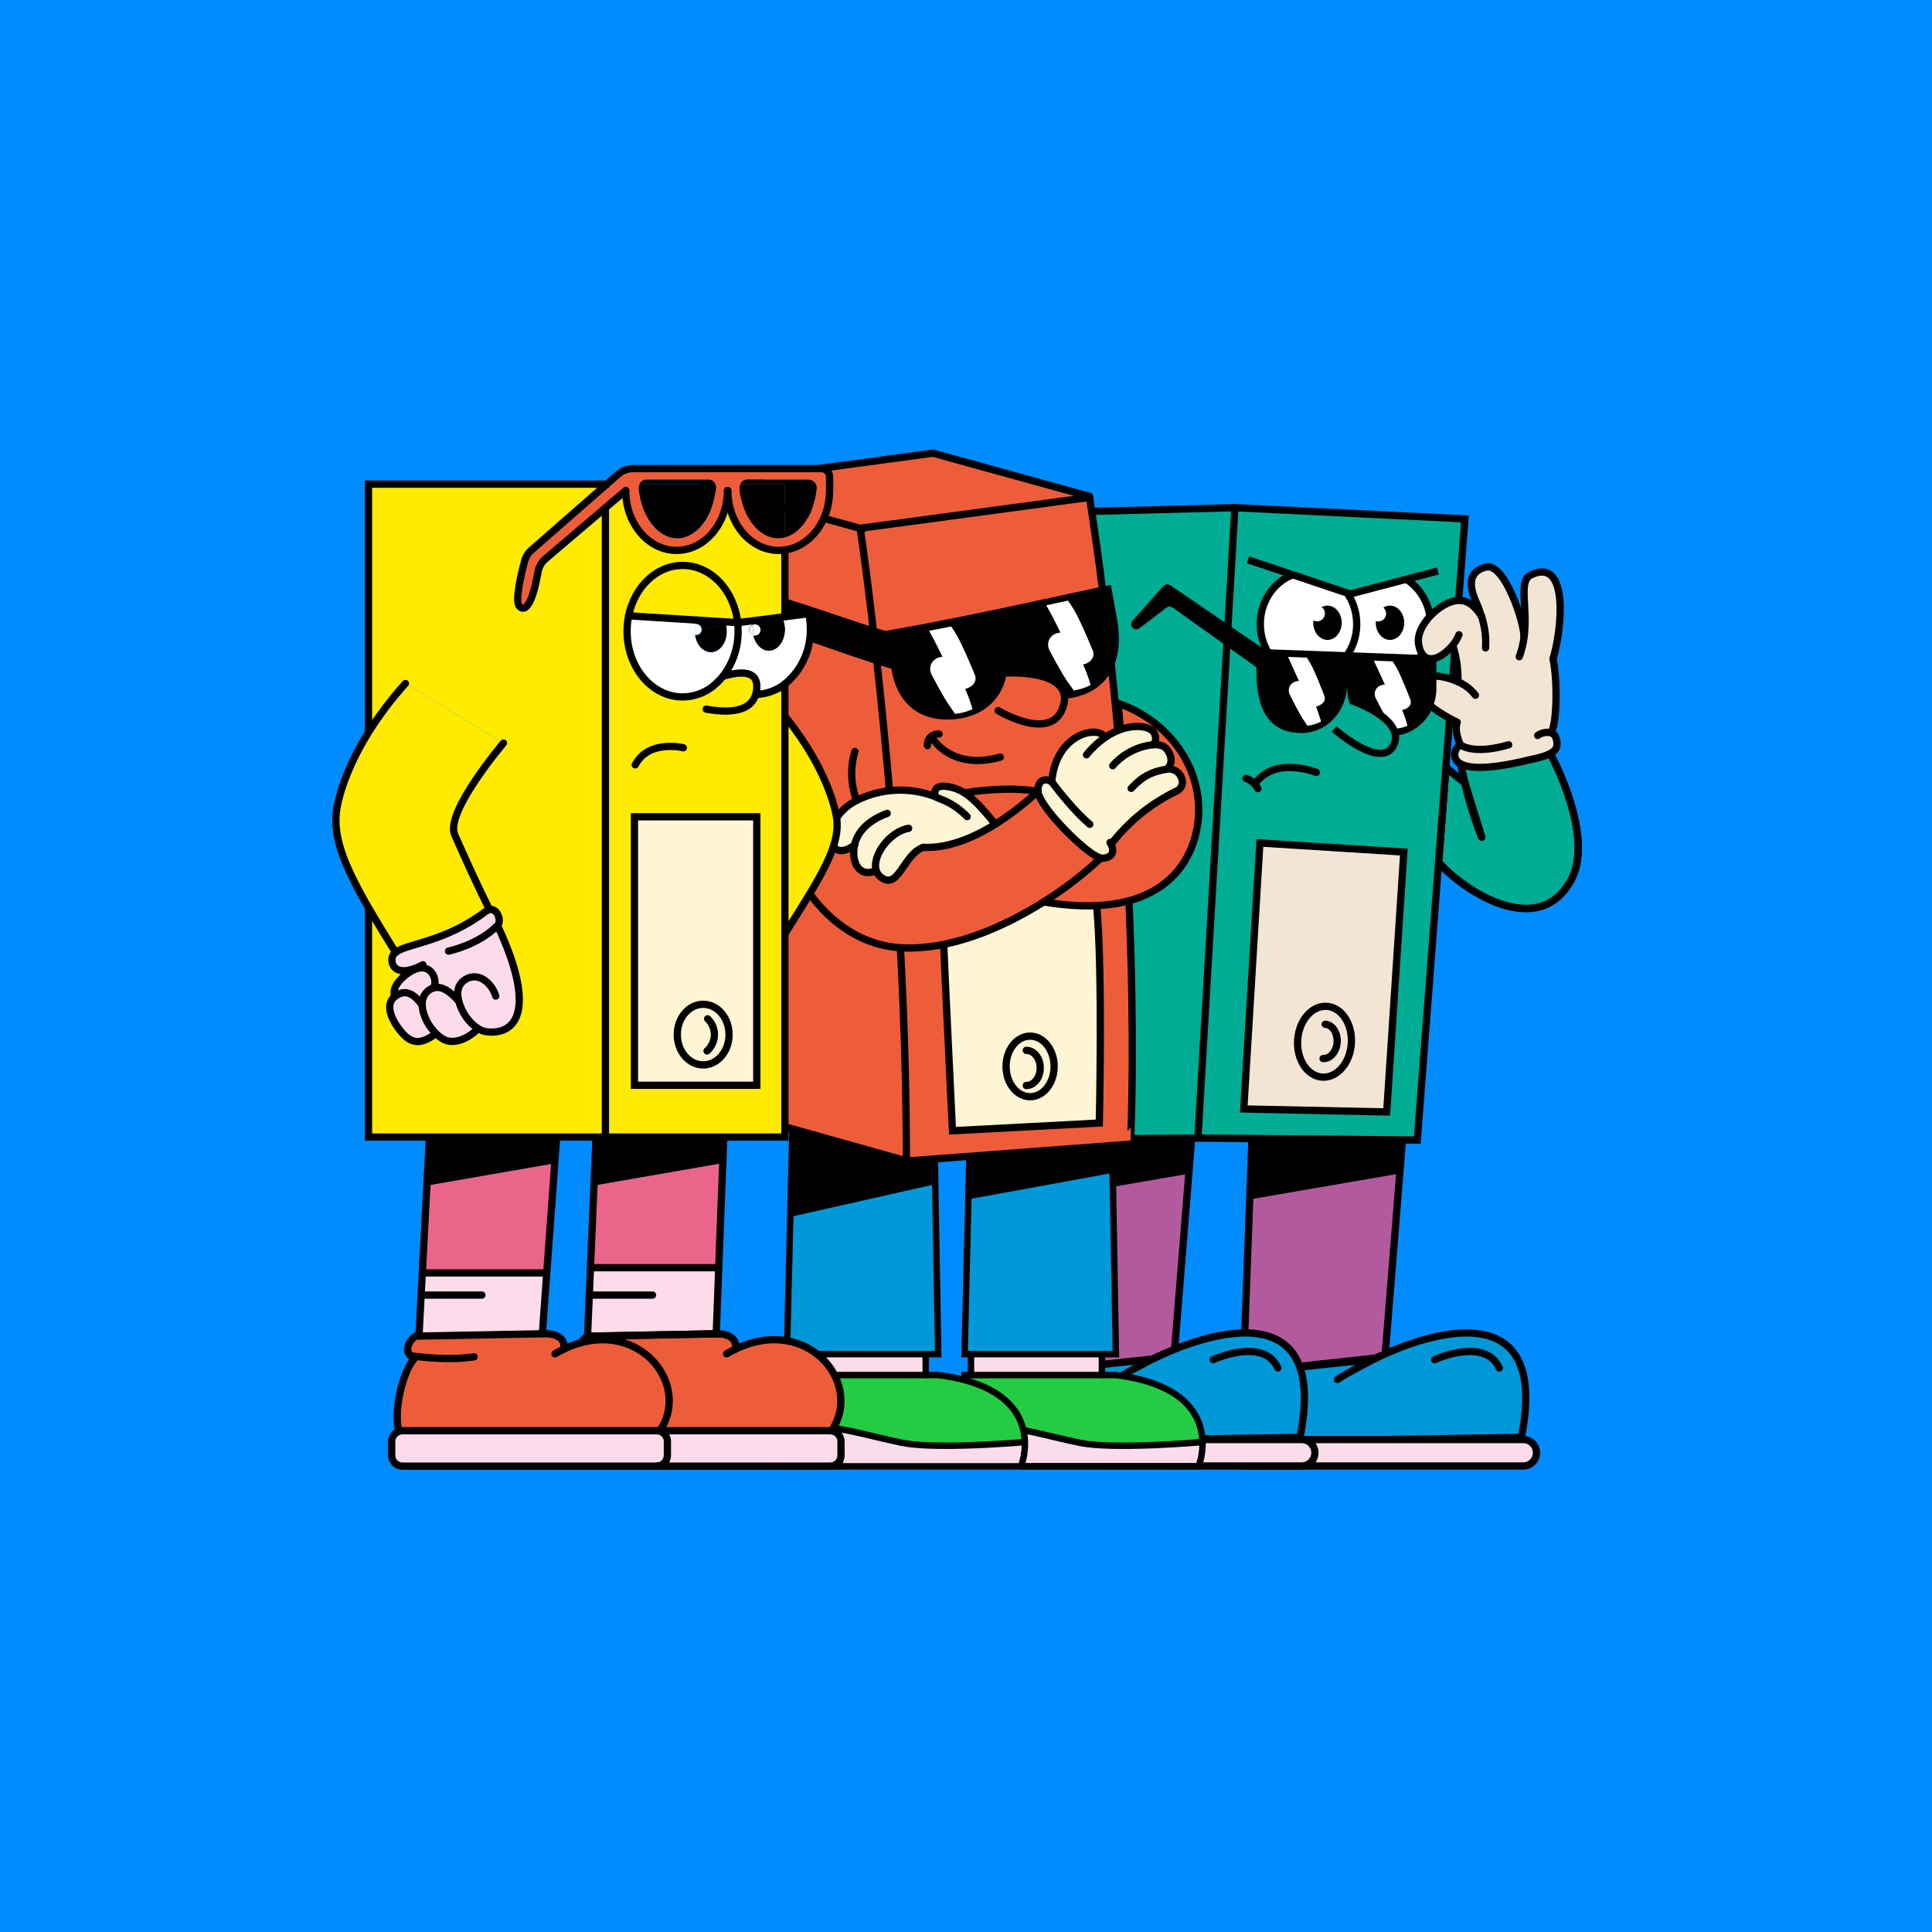 <?xml version="1.0" encoding="utf-8"?>
<!-- Generator: Adobe Illustrator 27.5.0, SVG Export Plug-In . SVG Version: 6.00 Build 0)  -->
<svg version="1.1" id="Calque_1" xmlns="http://www.w3.org/2000/svg" xmlns:xlink="http://www.w3.org/1999/xlink" x="0px" y="0px"
	 viewBox="0 0 500 500" style="enable-background:new 0 0 500 500;" xml:space="preserve">
<style type="text/css">
	.st0{fill:#008CFF;}
	.st1{fill:#B35A9E;stroke:#000000;stroke-width:1.88;stroke-miterlimit:10;}
	.st2{fill:#0098D9;stroke:#000000;stroke-width:1.88;stroke-miterlimit:10;}
	.st3{fill:#FCDCEB;stroke:#000000;stroke-width:1.88;stroke-miterlimit:10;}
	.st4{fill:#FFFFFF;stroke:#000000;stroke-width:1.88;stroke-linecap:round;stroke-miterlimit:10;}
	.st5{fill:#00AC94;stroke:#000000;stroke-width:1.88;stroke-miterlimit:10;}
	.st6{fill:none;stroke:#000000;stroke-width:1.88;stroke-linecap:round;stroke-miterlimit:10;}
	.st7{fill:#00AC94;}
	.st8{fill:#F3E5D4;stroke:#000000;stroke-width:1.88;stroke-miterlimit:10;}
	.st9{fill:#FFFFFF;}
	.st10{fill:#F3E5D4;}
	.st11{fill:none;stroke:#000000;stroke-width:1.88;stroke-linecap:round;stroke-linejoin:round;}
	.st12{fill:#24CC44;}
	.st13{fill:#FBDCEB;}
	.st14{fill:#0098D9;}
	.st15{fill:none;stroke:#000000;stroke-width:1.67;stroke-miterlimit:10;}
	.st16{fill:#ED5D3A;}
	.st17{fill:#FEF5D4;}
	.st18{fill:#FEF5D4;stroke:#000000;stroke-width:1.88;stroke-miterlimit:10;}
	.st19{fill:#FFEB00;}
	.st20{fill:#FCDCEB;}
	.st21{fill:#EB658A;}
	.st22{fill:none;stroke:#000000;stroke-width:1.88;stroke-miterlimit:10;}
</style>
<g id="Fond">
	<rect class="st0" width="500" height="500"/>
</g>
<polyline class="st1" points="363.04,293.93 358.44,351.21 321.76,355.16 324.08,292.55 "/>
<path class="st2" d="M355.65,351.71l0.89-0.44c6.44-3.13,45.43-20.52,37.19,20.71l-72.52,1.16c-4.91-8.11,3.67-18.11,3.67-18.11
	l30.77-3.29"/>
<path class="st3" d="M322.16,372.55h72.06c1.89,0,3.42,1.53,3.42,3.42v0c0,1.89-1.53,3.42-3.42,3.42h-72.06
	c-1.89,0-3.42-1.53-3.42-3.42v0C318.74,374.08,320.27,372.55,322.16,372.55z"/>
<path class="st4" d="M346.12,357.03c2.64-1.86,10.87-6,10.87-6"/>
<polyline class="st1" points="308.45,293.93 303.84,351.21 267.17,355.16 269.49,292.55 "/>
<path class="st2" d="M298.37,351.71l0.89-0.44c6.44-3.13,45.43-20.52,37.18,20.71l-72.51,1.16c-4.96-8.11,3.61-18.11,3.61-18.11
	L298.37,351.71"/>
<path class="st3" d="M264.82,372.55h72.06c1.89,0,3.42,1.53,3.42,3.42v0c0,1.89-1.53,3.42-3.42,3.42h-72.06
	c-1.89,0-3.42-1.53-3.42-3.42v0C261.4,374.08,262.93,372.55,264.82,372.55z"/>
<path class="st5" d="M401.42,195.3c2.77,5.47,10.67,22.64,5.06,32.63c-8.73,15.57-28.38,1.95-34.17-4.81l1.88-24.51l4.93,4v0.06
	c1.14,4.76,2.59,9.43,4.35,14l-4.35-14c-0.68-2.76-1-4.59-1-4.59l1-2.16l18.37-2.62L401.42,195.3z"/>
<path class="st5" d="M379.14,202.72l4.35,14C381.73,212.15,380.28,207.48,379.14,202.72z"/>
<path class="st6" d="M379.12,202.66l-4.93-4l-1.88,24.51c5.79,6.76,25.44,20.38,34.17,4.81c5.61-10-2.29-27.16-5.06-32.63l-3.93-2
	l-18.37,2.62l-1,2.16c0,0,0.37,1.83,1,4.59c1.14,4.76,2.59,9.43,4.35,14"/>
<polyline class="st5" points="319.59,131.39 258.37,132.96 248.99,295.04 310.02,294.53 "/>
<polygon class="st5" points="366.8,295.04 379.12,134.28 319.59,131.39 310.02,294.53 "/>
<path class="st7" d="M266.74,183.6l12.2,7.33c-4.84,4.73-16.84,12.11-16.61,20.43c0.09,3,5.45,11.78,7,14.3
	c-6.3,5.23-17.82,9.59-22.16,10.41c-0.36,0.07-0.7,0.21-1,0.42c-5-5-6.69-6.71-10.66-12.62c-2.51-3.79-3.94-8.19-4.14-12.73
	c-0.31-15.56,13.91-25.13,24.33-34.16L266.74,183.6z"/>
<path class="st6" d="M340.66,199.9c0,0-10.63-4.32-15.82,2.88"/>
<path class="st6" d="M322.46,201.45c1.32,0.47,2.42,1.42,3.09,2.65"/>
<polygon class="st8" points="326.06,218.16 321.89,287 358.88,287.77 363.31,220.51 "/>
<ellipse transform="matrix(0.063 -0.998 0.998 0.063 52.253 594.597)" class="st8" cx="342.66" cy="269.48" rx="9.18" ry="6.96"/>
<path class="st6" d="M342.96,265.08c1.86,0.11,3.24,2.19,3.09,4.64c-0.15,2.45-1.79,4.34-3.64,4.23"/>
<ellipse class="st4" cx="357.74" cy="161.64" rx="12.47" ry="13.5"/>
<ellipse class="st4" cx="338.64" cy="161.52" rx="12.47" ry="13.5"/>
<polyline class="st5" points="323,144.88 349.4,153.73 372.13,147.76 "/>
<ellipse cx="343.55" cy="161.17" rx="3.68" ry="4.44"/>
<ellipse cx="359.73" cy="161.17" rx="3.68" ry="4.44"/>
<circle class="st9" cx="340.85" cy="158.77" r="2.04"/>
<circle class="st9" cx="356.69" cy="158.8" r="2.04"/>
<path class="st4" d="M288.78,357.03c2.64-1.86,10.88-6,10.88-6"/>
<polygon points="307.66,303.76 269.49,310.34 270.03,295.04 308.4,294.54 "/>
<polygon points="361.97,303.76 323.8,310.34 324.35,295.04 362.71,294.54 "/>
<path class="st10" d="M274.12,230.89h-0.36c0.61-0.56,0.97-1.35,1-2.18c-0.24-3.64-4.47-3.81-5.33-3
	c-6.3,5.23-17.82,9.59-22.16,10.41c-0.36,0.07-0.7,0.21-1,0.42c-1.17,0.76-1.51,2.32-0.76,3.5c0.4,0.61,1.04,1.03,1.76,1.13
	c0.82,0.08,1.65,0.03,2.46-0.15l0,0c0,0-3,6.85,0.3,10l-0.3,0.22c-1.79,5.33-5.94,12.47-3.09,16.29c2.33,3.13,6,0.19,7-3.21
	c-0.53,2.25-0.68,4.31,0,5.86c0.67,1.91,2.7,2.98,4.66,2.46c5-1,5.06-7.5,6.65-12.27c-1.6,5.66-3.66,13.43,1.73,13.84
	c7.67,0.59,9.45-18.26,9.31-26.52c3.06,2.84,5.68,5.28,9.17,4.42c2.77-0.69,3.57-2.8,3.07-5.31
	C287.37,243.1,278.26,234.58,274.12,230.89z"/>
<path class="st10" d="M401.37,189.63l0.08-0.22c1.39-1.21,1.79-12.86,0.5-18.9c2.22-7.22,4.34-26.49-5.72-21.73
	c-3.32,1.57-0.76,8.29-1.75,16h-0.11c0.25-3.1-4.89-19.2-9.78-18c-6.89,1.63-2.42,9.1-1.94,10.53c0.26,0.78,0.55,1.56,0.81,2.39
	c-2.08-3.33-4.64-5.45-8.89-3.49c-4,1.82-8.17,6.73-7.47,10.57c1.11,6.09,5.8,3.77,8.58,0.57l0.35,0.05
	c0.91,2.88,1.33,5.88,1.25,8.9l-0.09,0.2c-3.68-1.66-8-2-8.93-0.4c-1.38,2.45-1.23,4.89,4.45,8.45c1.4,0.92,2.87,1.74,4.39,2.46
	c-0.68,1.67,0.09,4.25,0.8,5.81c-1.81,0.76-5.8,9.64,17.51,4c1.92-0.47,7.24-1.27,7.48-3.71
	C403.09,191.25,402.49,190.03,401.37,189.63z"/>
<path class="st6" d="M383.49,159.63c-2.08-3.33-4.64-5.45-8.89-3.49c-4,1.82-8.17,6.73-7.47,10.57c1.11,6.09,5.8,3.77,8.58,0.57
	c0.8-0.88,1.43-1.9,1.87-3"/>
<path class="st6" d="M394.37,164.76c0.25-3.1-4.89-19.2-9.78-18c-6.89,1.63-2.42,9.1-1.94,10.53c0.26,0.78,0.55,1.56,0.81,2.39l0,0
	c0.84,2.58,1.18,5.29,1,8"/>
<path class="st6" d="M401.92,170.51c2.22-7.22,4.34-26.49-5.72-21.73c-3.32,1.57-0.76,8.29-1.75,16c-0.22,1.77-0.65,3.51-1.27,5.18"
	/>
<path class="st6" d="M401.92,170.51c1.29,6,0.89,17.69-0.5,18.9"/>
<path class="st11" d="M397.95,190.34c0.98-0.7,2.21-0.96,3.39-0.71c1.15,0.38,1.75,1.62,1.58,3.39c-0.24,2.44-5.56,3.24-7.48,3.71
	c-23.31,5.66-19.32-3.22-17.51-4c-0.71-1.56-1.48-4.14-0.8-5.81c-1.52-0.72-2.99-1.54-4.39-2.46c-5.68-3.56-5.83-6-4.45-8.45
	c0.91-1.63,5.25-1.26,8.93,0.4c1.83,0.74,3.43,1.96,4.63,3.53"/>
<path class="st6" d="M376.06,167.33c0.91,2.88,1.33,5.88,1.25,8.9"/>
<path class="st11" d="M377.93,192.75c0,0,3.15,2.72,12.52,0"/>
<path d="M348.62,178.17c-0.61,6.48-5.61,11.54-11.7,11.54c-6.49,0-12.05-3.41-11.75-17l-0.21-0.16l-21.49-15.33
	c-0.6-0.35-1.35-0.26-1.85,0.22c-1.94,1.46-6.66,5.2-7.05,5.34c-0.68,0.27-1.46-0.06-1.73-0.75c-0.18-0.45-0.1-0.97,0.22-1.34l8-9
	c0.47-0.52,1.24-0.61,1.82-0.22l23.89,16.3c0.21,0.15,0.47,0.24,0.73,0.24l42.91,1.58c0.72,0.01,1.31,0.59,1.32,1.31v7.26
	c0,6.77-5.16,12.25-11.53,12.25s-11.53-5.48-11.53-12.25L348.62,178.17z"/>
<path class="st9" d="M342.72,180.03c-0.78-2-1.57-4.05-2.45-6c-0.57-1.34-1.26-2.63-2.07-3.84l-4.86-0.19c0,0,2,4.44,2.83,6.25
	c-0.79-0.03-1.55,0.3-2.08,0.89c-0.63,0.73-0.74,1.77-0.3,2.63c0.8,1.65,1.65,3.27,2.54,4.87c0.61,1.1,1.33,2.12,2,3.16
	c1.26-0.1,2.48-0.48,3.58-1.09c-0.51-1.42-0.78-2.46-1.3-3.86C341.97,182.56,343.3,181.49,342.72,180.03z"/>
<path class="st9" d="M364.98,180.97c-0.79-2-1.59-4-2.48-6c-0.57-1.33-1.27-2.61-2.08-3.81l-4.87-0.18c0,0,2.08,4.41,2.86,6.21
	c-0.79-0.03-1.55,0.3-2.08,0.89c-0.63,0.73-0.74,1.77-0.28,2.62c0.8,1.63,1.65,3.23,2.55,4.82c0.62,1.09,1.34,2.11,2,3.14
	c1.25-0.08,2.48-0.36,3.65-0.81c-0.35-1.41-0.82-2.78-1.39-4.11C364.24,183.53,365.56,182.46,364.98,180.97z"/>
<path class="st5" d="M349.52,181.21c0,0,14.32,4.78,11.2,11.54s-15.45-4.08-15.45-4.08"/>
<path class="st6" d="M255.7,177.03c-10.42,9-24.64,18.6-24.33,34.16c0.21,4.54,1.65,8.94,4.17,12.73c4,5.91,5.66,7.6,10.66,12.62"/>
<path class="st6" d="M269.37,225.66c-1.6-2.52-7-11.28-7-14.3c-0.23-8.32,11.77-15.7,16.61-20.43"/>
<path class="st6" d="M274.12,230.89c4.14,3.69,13.26,12.21,14,15.87c0.5,2.51-0.3,4.62-3.07,5.31c-3.49,0.86-6.11-1.58-9.17-4.42"/>
<path class="st6" d="M249.63,251.2c-1.79,5.33-5.94,12.47-3.09,16.29c2.33,3.13,6,0.19,7-3.21"/>
<path class="st6" d="M256.59,255.11c-1,2.88-2.36,6.19-3.06,9.17l0,0c-0.53,2.25-0.68,4.31,0,5.86c0.67,1.91,2.7,2.98,4.66,2.46
	c5-1,5.06-7.5,6.65-12.27"/>
<path class="st6" d="M265.84,256.61c-0.22,1-0.6,2.3-1,3.72l0,0c-1.6,5.66-3.66,13.43,1.73,13.84c7.67,0.59,9.45-18.26,9.31-26.52
	c0-0.42,0-0.81,0-1.18"/>
<path class="st6" d="M264.56,236.49c-4.71,2.26-9.75,3.77-14.93,4.48c-0.81,0.18-1.64,0.23-2.46,0.15c-1.38-0.2-2.34-1.49-2.13-2.87
	c0.11-0.72,0.52-1.36,1.13-1.76c0.3-0.21,0.64-0.35,1-0.42c4.34-0.82,15.86-5.18,22.16-10.41"/>
<path class="st6" d="M269.37,225.66c0.86-0.79,5.09-0.62,5.33,3c-0.03,0.83-0.39,1.62-1,2.18c-1.06,1.1-2.29,2.04-3.63,2.77"/>
<path class="st6" d="M249.63,241.03c0,0-3,6.85,0.3,10c0.08,0.08,0.16,0.15,0.24,0.22"/>
<path class="st11" d="M371.28,351.88c0,0,13-6,16.74,2.15"/>
<path class="st11" d="M313.96,351.88c0,0,13-6,16.74,2.15"/>
<path class="st12" d="M288.79,355.86h-39.16v1.3c10.44,2.79,14.17,8.19,15.24,13c2.86,0.55,5.92,1.3,9.21,2.07
	c1.69,0.4,3.44,0.8,5.26,1.18c8.88,1.86,31.51-0.14,31.51-0.14h0.38C311.05,367.03,307.44,358.24,288.79,355.86z"/>
<path class="st13" d="M311.19,373.22h-0.38c0,0-22.63,2-31.51,0.14c-1.82-0.38-3.57-0.78-5.26-1.18c-3.29-0.77-6.35-1.52-9.21-2.07
	c0.14,0.6,0.24,1.21,0.3,1.82c0,0.44,0.07,0.86,0.08,1.28c0.05,2.12-0.29,4.23-1,6.23h46C310.92,377.44,311.25,375.34,311.19,373.22
	z"/>
<path class="st12" d="M265.13,371.94c-0.06-0.61-0.16-1.22-0.3-1.82c-1.07-4.77-4.8-10.17-15.24-13c-2.23-0.58-4.49-1.02-6.78-1.3
	h-39.16l-0.4,15.63h0.06c6.23-4,14.38-1.73,24.76,0.7c1.69,0.4,3.44,0.8,5.25,1.18c3.74,0.78,9.94,0.88,15.85,0.73
	c8.09-0.2,15.66-0.87,15.66-0.87h0.38C265.2,372.8,265.17,372.38,265.13,371.94z"/>
<polygon class="st14" points="287.82,295.53 251.03,293.17 249.63,350.45 251.29,350.45 285.18,350.45 288.79,350.45 "/>
<polygon class="st14" points="205.05,293.17 203.65,350.45 205.68,350.45 239.57,350.45 242.81,350.45 241.84,295.53 "/>
<rect x="251.29" y="350.45" class="st13" width="33.89" height="5.42"/>
<rect x="205.68" y="350.45" class="st13" width="33.9" height="5.42"/>
<path class="st13" d="M265.21,373.22h-0.38c0,0-7.57,0.67-15.66,0.87c-5.91,0.15-12.11,0.05-15.85-0.73
	c-1.81-0.38-3.56-0.78-5.25-1.18c-10.38-2.43-18.53-4.68-24.76-0.7h-0.06l-0.2,8h61.16C264.93,377.47,265.27,375.35,265.21,373.22z"
	/>
<polyline class="st15" points="251.29,350.45 249.63,350.45 251.03,293.17 287.82,295.53 288.79,350.45 285.18,350.45 "/>
<polyline class="st15" points="251.29,355.86 249.63,355.86 249.59,357.16 "/>
<path class="st15" d="M264.21,379.45h46c0.71-2,1.05-4.11,1-6.23c-0.14-6.16-3.75-15-22.4-17.36h-3.61"/>
<path class="st15" d="M264.83,370.12c2.86,0.55,5.92,1.3,9.21,2.07c1.69,0.4,3.44,0.8,5.26,1.18c8.88,1.86,31.51-0.14,31.51-0.14"/>
<rect x="251.29" y="350.45" class="st15" width="33.89" height="5.42"/>
<polyline class="st15" points="205.68,350.45 203.65,350.45 205.05,293.17 241.84,295.53 242.81,350.45 239.57,350.45 "/>
<path class="st15" d="M205.68,355.86h-2l-0.4,15.63l-0.2,8h61.16c0.71-2,1.05-4.11,1-6.23c0-0.42,0-0.84-0.08-1.28
	c-0.06-0.61-0.16-1.22-0.3-1.82c-1.08-4.77-4.8-10.17-15.24-13c-2.23-0.58-4.49-1.02-6.78-1.3h-3.27"/>
<path class="st15" d="M203.31,371.49c6.23-4,14.38-1.73,24.76,0.7c1.69,0.4,3.44,0.8,5.25,1.18c3.74,0.78,9.94,0.88,15.85,0.73
	c8.09-0.2,15.66-0.87,15.66-0.87"/>
<rect x="205.68" y="350.45" class="st15" width="33.9" height="5.42"/>
<path class="st16" d="M281.98,128.72v-0.25l-40.53-11.19l-59.36,8c0,0,11.95,79.75,11.95,163.75l0,0l40.55,11.38l58-4.37
	C292.59,296.04,296.43,222.42,281.98,128.72z"/>
<path class="st6" d="M241.45,117.28l-59.36,8c0,0,11.95,79.75,11.95,163.75"/>
<path class="st11" d="M281.98,128.72l-59.35,8c0,0.02,0,0.05,0,0.07c0.42,2.82,11.94,81.23,11.94,163.69l58-4.37
	C292.57,296.11,296.43,222.42,281.98,128.72z"/>
<line class="st6" x1="241.45" y1="117.28" x2="281.98" y2="128.47"/>
<polyline class="st6" points="182.7,125.73 222.64,136.75 223.23,136.92 "/>
<polyline class="st6" points="193.87,289.01 194.03,289.06 234.58,300.44 "/>
<g id="_Group_">
	<path d="M259.65,167.29c1.74,11.85-5.16,18.12-14.83,18c-11.19-0.21-13-10.26-13.25-12.92l0,0c-4.82-1.23-27.36-9.19-30.76-10.42
		c-2-0.72-2.82,1.77-5,4.49s-4,0.64-2.65-2.9c1.5-4,3.1-8.66,5.7-8.66c3.07,0,23,7.44,30.31,9.39c19.47-3.24,53.3-10.92,57.61-11.76
		l1.4,7.76c2.51,13.4-4.69,19.93-14.89,19.74c-10.69-0.2-13-9.32-13.42-12.7L259.65,167.29z"/>
	<path class="st6" d="M229.12,164.23c19.47-3.24,53.3-10.92,57.61-11.76l1.4,7.76c2.51,13.4-4.69,19.93-14.89,19.74
		c-10.69-0.2-13-9.32-13.42-12.7c-0.06-0.41-0.1-0.82-0.12-1.23"/>
	<path class="st6" d="M229.12,164.23c-7.34-1.95-27.24-9.38-30.31-9.39c-2.6,0-4.2,4.67-5.7,8.66c-1.33,3.54,0.47,5.63,2.65,2.9
		s3-5.21,5-4.49c3.4,1.23,25.94,9.19,30.76,10.42"/>
	<path class="st6" d="M259.44,166.03c0.08,0.42,0.15,0.84,0.21,1.25c1.74,11.85-5.16,18.12-14.83,18
		c-11.19-0.21-13-10.26-13.25-12.92c0-0.37,0-0.59,0-0.63l-0.15-4.92"/>
</g>
<path class="st16" d="M310.14,207.59c-1-12.47-10.12-21.94-20.8-25.57l0.6,6.6l0.05,0.18c4.38-1.55,8-0.59,8.76,0.93
	c0.3,0.61,0.76,2.1-0.33,3l0,0c0.86-0.07,1.72,0.05,2.52,0.35c1.49,0.67,3.15,3.83,1.33,5.67V199h0.1c1.51-0.08,2.9,0.85,3.4,2.28
	c0.6,1.27,0.06,2.78-1.21,3.38c-0.01,0-0.01,0.01-0.02,0.01c-6.67,3.2-12.5,7.93-17,13.8c0.73,1.47,0.74,3.43-2.17,3.61
	c-0.15,0.02-0.31,0.02-0.46,0c-3.65-0.91-15.64-12.91-16.31-17.19l0,0c-7.32-1.36-17.37,0-18.88,0.42l0,0
	c2.84,1.78,6.3,6.1,7.89,8.06c-5.85,3.64-12.35,6.28-18.64,6c-5.21,1.78-6.43,11.39-11.07,7.63c-0.56-0.45-0.96-1.07-1.15-1.77
	c-2,1.42-5.7,0.8-5.78-4.5c0-0.66,0.07-1.31,0.2-1.95c-0.09,0.06-2.89,2.34-4.79,1c-2.2-1.5-1.67-4.7-0.65-6.74
	c1.35-2.52,3.44-4.55,6-5.82l-0.07-0.26c-1.43-4-1.55-8.35-0.34-12.42l-19.71,2.72c-4,21.14,10.16,46.8,31.48,48.1
	c12.85,0.79,26.54-5.21,37.13-11.89C305.22,239.29,311.02,218.15,310.14,207.59z"/>
<path class="st17" d="M249.69,205.25c-1.55-1.01-3.33-1.62-5.17-1.77c-3-0.2-2.62,2-2.5,2.48l-0.09,0.21l-0.25-0.11
	c-6.53-2.41-13.77-2.01-20,1.11c-2.56,1.27-4.65,3.3-6,5.82c-1,2-1.55,5.24,0.65,6.74c1.9,1.32,4.7-1,4.79-1
	c-0.13,0.64-0.2,1.29-0.2,1.95c0.08,5.3,3.77,5.92,5.78,4.5c0.19,0.7,0.59,1.32,1.15,1.77c4.64,3.76,5.86-5.85,11.07-7.63
	c6.29,0.29,12.79-2.35,18.64-6C255.99,211.35,252.53,207.03,249.69,205.25z"/>
<path class="st17" d="M305.78,201.27c-0.52-1.42-1.9-2.33-3.41-2.24h-0.07v-0.25c1.82-1.84,0.16-5-1.33-5.67
	c-0.8-0.3-1.66-0.42-2.52-0.35l0,0c1.09-0.89,0.63-2.38,0.33-3c-0.77-1.52-4.38-2.48-8.76-0.93c-1.42,0.52-2.76,1.22-4,2.08
	l-0.06-0.1c-1.59-3.1-12.56-1.08-13.7,11.41h-0.16c-0.48-0.38-1.09-0.55-1.7-0.47c-0.83,0.12-1.68,0.72-1.76,2.63
	c-0.02,0.15-0.02,0.29,0,0.44c0.67,4.28,12.66,16.28,16.31,17.19c0.15,0.02,0.31,0.02,0.46,0c2.91-0.18,2.9-2.14,2.17-3.61
	c4.5-5.87,10.33-10.6,17-13.8C305.81,204,306.35,202.52,305.78,201.27z"/>
<polygon class="st17" points="245.05,244.28 246.53,292.68 284.5,290.64 283.6,235.39 270.15,233.42 257.22,240.29 "/>
<path class="st16" d="M260.77,174.15c0,0,16.7-0.84,14.55,8.09c-2.52,10.44-17,1.67-17,1.67L260.77,174.15z"/>
<path class="st6" d="M260.77,174.15c0,0,16.7-0.84,14.55,8.09c-2.52,10.44-17,1.67-17,1.67"/>
<path class="st6" d="M241.45,191.24c0,0,4.94,8.22,17.42,4.7"/>
<path class="st6" d="M243.03,189.96c-1.5-0.16-2.84,0.93-3,2.43c-0.02,0.19-0.02,0.38,0,0.57"/>
<polygon points="241.45,306.6 204.54,314.94 205.68,292.33 233.16,300.44 241.45,299.93 "/>
<polygon points="251.29,310.25 287.54,303.63 287.54,296.08 251.29,299.18 "/>
<path class="st6" d="M283.82,234.51c1.6,16.72,0.68,56.13,0.68,56.13l-38,2c0,0-2.19-45.31-2.23-47.3"/>
<ellipse class="st18" cx="266.59" cy="275.99" rx="6.22" ry="7.84"/>
<path class="st6" d="M265.6,271.83c2,0,3.61,2,3.61,4.55c0,2.55-1.61,4.55-3.61,4.55"/>
<path class="st9" d="M252.27,174.59c-1.07-2.57-2.15-5.12-3.35-7.63c-0.77-1.69-1.7-3.31-2.76-4.83c-1.94,0.39-3.86,0.76-5.73,1.12
	l0,0c1.25,2.22,2.42,4.46,3.48,6.75c-0.99,0.01-1.93,0.46-2.55,1.24c-0.75,0.98-0.84,2.32-0.24,3.4c1.07,2.07,2.2,4.11,3.39,6.12
	c0.82,1.38,1.76,2.66,2.67,4c1.56-0.17,3.09-0.58,4.52-1.22c-0.51-1.79-1.15-3.55-1.92-5.25
	C251.46,177.93,253.06,176.49,252.27,174.59z"/>
<path class="st9" d="M282.79,168.3c-1.07-2.57-2.16-5.12-3.36-7.63c-0.83-1.85-1.85-3.6-3.05-5.23l-5.58,1.21
	c0,0.11,0.1,0.22,0.16,0.33c1.25,2.22,2.42,4.46,3.48,6.75c-1,0.01-1.94,0.46-2.56,1.24c-0.74,0.99-0.84,2.32-0.24,3.4
	c1.07,2.07,2.21,4.11,3.4,6.12c0.87,1.47,1.89,2.82,2.85,4.21c1.52-0.23,2.99-0.71,4.36-1.4c-0.51-1.82-1.16-3.6-1.95-5.32
	C281.98,171.64,283.58,170.2,282.79,168.3z"/>
<path class="st6" d="M238.94,219.3c6.29,0.29,12.79-2.35,18.64-6c3.92-2.48,7.6-5.32,11-8.48"/>
<path class="st6" d="M284.91,222.03c-4.54,4.25-9.48,8.06-14.76,11.35c-10.59,6.68-24.28,12.68-37.13,11.89
	c-21.32-1.3-35.46-27-31.48-48.1"/>
<path class="st6" d="M221.59,206.91c-1.43-4-1.55-8.35-0.34-12.42"/>
<path class="st6" d="M270.15,233.42c35.07,5.87,40.87-15.27,40-25.83c-1-12.47-10.12-21.94-20.8-25.57l0.6,6.6"/>
<path class="st6" d="M221.14,218.71c-0.09,0.06-2.89,2.34-4.79,1c-2.2-1.5-1.67-4.7-0.65-6.74c1.35-2.52,3.44-4.55,6-5.82
	c6.23-3.12,13.47-3.52,20-1.11l0.25,0.11c0.39,0.16,0.76,0.34,1.12,0.52c2.74,0.98,5.21,2.57,7.23,4.67"/>
<path class="st6" d="M221.14,218.71L221.14,218.71"/>
<path class="st6" d="M229.61,210.5c-5.45,2-7.81,5.23-8.47,8.21l0,0c-0.13,0.64-0.2,1.29-0.2,1.95c0.08,5.3,3.77,5.92,5.78,4.5l0,0"
	/>
<path class="st6" d="M235.16,214.37c-4.84,0.79-9.47,7-8.44,10.79c0.19,0.7,0.59,1.32,1.15,1.77c4.64,3.76,5.86-5.85,11.07-7.63"/>
<path class="st6" d="M242.02,205.96c-0.12-0.49-0.54-2.68,2.5-2.48c1.84,0.15,3.62,0.76,5.17,1.77c2.84,1.78,6.3,6.1,7.89,8.06"/>
<path class="st6" d="M281.19,195.34c1.36-1.71,2.97-3.21,4.77-4.46c1.24-0.86,2.58-1.56,4-2.08c4.38-1.55,8-0.59,8.76,0.93
	c0.3,0.61,0.76,2.1-0.33,3"/>
<path class="st6" d="M287.97,198.16c2.68-3.06,6.41-5,10.45-5.43c0.86-0.07,1.72,0.05,2.52,0.35c1.49,0.67,3.15,3.83,1.33,5.67"/>
<path class="st6" d="M292.74,204.03c1.72-1.67,3.84-4.24,9.57-5h0.06c1.51-0.08,2.9,0.85,3.4,2.28c0.6,1.27,0.06,2.78-1.21,3.38
	c-0.01,0-0.01,0.01-0.02,0.01c-6.67,3.2-12.5,7.93-17,13.8"/>
<path class="st6" d="M272.2,202.19c1.14-12.49,12.11-14.51,13.7-11.41"/>
<path class="st6" d="M287.28,218.03c0.09,0.15,0.19,0.31,0.27,0.47c0.73,1.47,0.74,3.43-2.17,3.61c-0.15,0.02-0.31,0.02-0.46,0
	c-3.65-0.91-15.64-12.91-16.31-17.19c-0.02-0.15-0.02-0.29,0-0.44c0.08-1.91,0.93-2.51,1.76-2.63c0.61-0.08,1.22,0.09,1.7,0.47
	l0.07,0.06c0.14,0.12,0.26,0.25,0.37,0.39c1.45,1.91,5.68,7.34,9.53,10.55"/>
<path class="st6" d="M268.57,204.83c-7.32-1.36-17.37,0-18.88,0.42"/>
<path d="M214.86,372.17c0,0-30-2.17-28.51,3.66s32.73,4.4,32.73,4.4L214.86,372.17z"/>
<path class="st19" d="M216.37,211.03c1.47,7.59-3.89,15.72-13.28,30.67v-56.3C211.02,195.03,215.15,204.52,216.37,211.03z"/>
<path d="M209.37,124.08c1.22,0.1,2.12,1.17,2.02,2.38c0,0.06-0.01,0.11-0.02,0.17c-0.71,6.35-4,11.37-8.27,12.48V125.3h-11.56
	c0.32-0.73,1.04-1.2,1.83-1.22H209.37z"/>
<path class="st9" d="M209.37,158.96v-0.14l-6.25,0.79l-12.11,1.52h-0.11c0.07,0.7,0.11,1.41,0.11,2.13
	c0.06,4.26-1.32,8.41-3.93,11.77c3.33-1,8.78-2,8.78,2.56c0.01,0.71-0.09,1.42-0.28,2.11c2.74-0.07,5.39-1.01,7.55-2.69
	c4.29-3.51,6.73-8.8,6.61-14.34C209.73,161.42,209.61,160.18,209.37,158.96z M198.97,168.4c-1.89,0-3.48-1.67-4-4l0,0
	c-0.78-0.2-1.25-0.99-1.06-1.77c0.13-0.52,0.54-0.92,1.06-1.06l0,0c0.06-0.31,0.13-0.61,0.23-0.9l7.16-0.92
	c0.5,0.97,0.76,2.05,0.75,3.14c0.02,3.06-1.83,5.51-4.11,5.51H198.97z"/>
<path d="M203.13,125.3v13.81c-0.58,0.15-1.17,0.23-1.77,0.23c-5,0-9.23-5.5-10-12.71c-0.05-0.46,0.03-0.91,0.22-1.33H203.13z"/>
<path d="M202.37,159.8c0.5,0.97,0.76,2.05,0.75,3.14c0,3-1.85,5.46-4.13,5.46c-1.89,0-3.48-1.67-4-4c0.11,0.01,0.23,0.01,0.34,0
	c0.81,0,1.46-0.65,1.46-1.46c0-0.81-0.65-1.46-1.46-1.46c0,0,0,0,0,0c-0.13-0.02-0.25-0.02-0.38,0c0.06-0.31,0.13-0.61,0.23-0.9
	L202.37,159.8z"/>
<path class="st9" d="M195.37,161.57c0.81,0,1.46,0.65,1.46,1.46s-0.65,1.46-1.46,1.46c-0.11,0.01-0.23,0.01-0.34,0l0,0
	c-0.11-0.5-0.16-1-0.16-1.51c0-0.44,0.04-0.88,0.12-1.32l0,0C195.11,161.61,195.24,161.58,195.37,161.57z"/>
<path class="st17" d="M195.86,211.38v69.49h-31.67v-69.49H195.86z M188.68,267.76c0-4.34-3-7.85-6.7-7.85s-6.7,3.51-6.7,7.85
	c0,4.34,3,7.84,6.7,7.84S188.68,272.09,188.68,267.76L188.68,267.76z"/>
<path class="st19" d="M187.08,175.03c-0.24,0.3-0.49,0.59-0.75,0.87c-0.67,0.74-1.41,1.41-2.22,2l-1.36,5.65
	c8.06,1.45,11.84-0.38,12.83-3.82c0.19-0.69,0.29-1.4,0.28-2.11C195.86,172.97,190.37,173.96,187.08,175.03z"/>
<path class="st9" d="M194.99,161.62c-0.08,0.44-0.12,0.88-0.12,1.32c0,0.51,0.05,1.01,0.16,1.51c-0.78-0.2-1.25-0.99-1.06-1.77
	c0.13-0.52,0.54-0.92,1.06-1.06H194.99z"/>
<path class="st9" d="M191.02,161.13h-0.11l0,0H191.02z"/>
<path class="st9" d="M190.91,161.13L190.91,161.13l-3,0.45c0-0.16-0.09-0.31-0.14-0.47l-3.09-0.39L190.91,161.13z"/>
<path class="st19" d="M190.91,161.13l-6.26-0.39l-4.07-0.53l-0.13,0.27l-17.78-1.11c1.49-7.52,7.19-13.13,14-13.13
	C183.98,146.24,190.01,152.74,190.91,161.13z"/>
<path d="M187.88,161.6c0.14,0.57,0.21,1.16,0.21,1.75c0,3-1.84,5.47-4.13,5.47c-0.83-0.02-1.62-0.33-2.24-0.88l0,0
	c-0.35-1.28-0.57-2.59-0.66-3.91l0,0c0.33-0.28,0.52-0.69,0.52-1.12c0-0.12-0.02-0.24-0.05-0.35L187.88,161.6z"/>
<path d="M187.88,161.6l-6.35,1l0,0c-0.16-0.65-0.75-1.11-1.42-1.11l0,0c0.09-0.34,0.21-0.68,0.36-1l4.2,0.26l3.09,0.39
	C187.79,161.29,187.84,161.44,187.88,161.6z"/>
<path class="st19" d="M176.66,146.24c7.32,0,13.35,6.5,14.25,14.89h0.11l12.11-1.52v-17.28c-0.53,0.08-1.06,0.12-1.6,0.12
	c-7.27,0-13.17-6.94-13.17-15.49h-0.1c0,8.55-5.89,15.49-13.16,15.49s-13.17-6.94-13.17-15.49l-5.25,4.46v162.85h46.45V177.03
	c-2.16,1.68-4.81,2.62-7.55,2.69c-1,3.44-4.77,5.27-12.83,3.82l1.36-5.65c-2.16,1.59-4.77,2.46-7.45,2.47
	c-7.94,0-14.37-7.62-14.37-17c0-1.31,0.12-2.62,0.38-3.91C164.16,151.85,169.86,146.24,176.66,146.24z M164.19,211.38h31.67v69.49
	h-31.67L164.19,211.38z"/>
<path class="st9" d="M187.08,175.03c-0.24,0.3-0.49,0.59-0.75,0.87l-0.46-0.46C186.22,175.28,186.63,175.14,187.08,175.03z"/>
<polygon points="186.91,294.67 186.5,301.13 154.13,306.76 154.76,294.27 154.76,294.27 "/>
<path class="st9" d="M185.87,175.41l0.46,0.46c-0.67,0.74-1.41,1.41-2.22,2l0.47-1.93C184.58,175.94,185.08,175.69,185.87,175.41z"
	/>
<path class="st9" d="M190.91,161.15l-3,0.45c0.14,0.57,0.21,1.16,0.21,1.75c0,3-1.84,5.47-4.13,5.47c-0.83-0.02-1.62-0.33-2.24-0.88
	l0,0c-1.01-0.94-1.66-2.21-1.82-3.58c-0.8-0.09-1.37-0.82-1.28-1.62c0.09-0.74,0.72-1.3,1.47-1.29l0,0c0.09-0.34,0.21-0.68,0.36-1
	l-17.78-1.11c-0.26,1.29-0.38,2.6-0.38,3.91c0,9.41,6.43,17,14.37,17c2.68-0.01,5.29-0.88,7.45-2.47l0.47-1.93
	c0,0,0.5-0.22,1.29-0.5c0.35-0.13,0.76-0.27,1.21-0.41c2.6-3.35,3.99-7.48,3.94-11.72C191.02,162.56,190.98,161.85,190.91,161.15z"
	/>
<path d="M185.06,125.3c0.2,0.41,0.28,0.87,0.22,1.33c-0.81,7.21-5,12.71-10,12.71s-9.23-5.5-10-12.71
	c-0.06-0.46,0.02-0.92,0.22-1.33H185.06z"/>
<path d="M185.06,125.3h-19.63c0.31-0.73,1.02-1.21,1.82-1.22h16C184.04,124.09,184.75,124.57,185.06,125.3z"/>
<path d="M184.65,160.74l-4.2-0.26l0.13-0.27L184.65,160.74z"/>
<path class="st17" d="M181.98,259.91c-3.7,0-6.7,3.51-6.7,7.85c0,4.34,3,7.84,6.7,7.84s6.7-3.51,6.7-7.84
	C188.68,263.43,185.68,259.91,181.98,259.91z"/>
<path class="st9" d="M181.53,162.56c0.03,0.11,0.05,0.23,0.05,0.35c0,0.43-0.19,0.84-0.52,1.12c0-0.46-0.05-0.93-0.05-1.39
	L181.53,162.56z"/>
<path class="st9" d="M181.53,162.56l-0.52,0.08c0,0.46,0,0.93,0.05,1.39l0,0c-0.27,0.22-0.6,0.34-0.95,0.34h-0.21
	c-0.04-0.33-0.07-0.67-0.07-1c0-0.64,0.09-1.28,0.26-1.9l0,0C180.76,161.46,181.36,161.91,181.53,162.56z"/>
<path d="M181.72,167.94c-1.01-0.94-1.66-2.21-1.82-3.58h0.21c0.35,0,0.68-0.12,0.95-0.34C181.15,165.35,181.37,166.66,181.72,167.94
	z"/>
<path class="st9" d="M180.09,161.45c-0.17,0.62-0.26,1.26-0.26,1.9c0,0.33,0.03,0.67,0.07,1c-0.8-0.09-1.37-0.82-1.28-1.62
	c0.09-0.74,0.72-1.3,1.47-1.29L180.09,161.45z"/>
<path class="st9" d="M169.96,370.27h0.83l-0.07,0.11C170.47,370.31,170.22,370.27,169.96,370.27z"/>
<polygon class="st9" points="157.04,125.3 156.68,125.61 156.68,125.3 "/>
<path class="st16" d="M212.6,121.28h-48.83c-1.37,0-2.7,0.5-3.74,1.4l-3,2.62l-0.36,0.31l-19.14,16.76
	c-0.85,0.74-1.46,1.71-1.75,2.8c-0.88,3.28-2.6,10.33-1.36,11.74c0.91,1,3,1.43,4.83-8.94c0.24-1.3,0.91-2.47,1.91-3.33l15.52-13.22
	l5.25-4.46c0,8.55,5.9,15.49,13.17,15.49s13.16-6.94,13.16-15.49h0.1c0,8.55,5.9,15.49,13.17,15.49c0.54,0,1.07-0.04,1.6-0.12
	c6.52-0.92,11.56-7.46,11.56-15.37v-3.59C214.68,122.22,213.75,121.29,212.6,121.28z M185.28,126.63c-0.81,7.21-5,12.71-10,12.71
	s-9.23-5.5-10-12.71c-0.06-0.46,0.02-0.92,0.22-1.33c0.31-0.73,1.02-1.21,1.82-1.22h16c0.8,0.01,1.51,0.49,1.82,1.22
	C185.31,125.72,185.36,126.18,185.28,126.63z M211.4,126.63c-0.71,6.35-4,11.37-8.27,12.48c-0.58,0.15-1.17,0.23-1.77,0.23
	c-5,0-9.23-5.5-10-12.71c-0.05-0.46,0.03-0.91,0.22-1.33c0.32-0.71,1.01-1.19,1.79-1.22h16c1.22,0.1,2.12,1.17,2.02,2.38
	c0,0.06-0.01,0.11-0.02,0.17H211.4z"/>
<path class="st9" d="M147.58,370.27h1.49c-0.49,0-0.98,0.13-1.4,0.38L147.58,370.27z"/>
<path class="st20" d="M215.21,370.29L215.21,370.29h-0.31h-44.1l-0.07,0.11c-0.25-0.07-0.5-0.11-0.76-0.11h-20.9
	c-0.49,0-0.98,0.13-1.4,0.38l-0.09-0.38h-43.44c-1.52-0.01-2.76,1.22-2.77,2.74v3.64c0,1.52,1.24,2.76,2.76,2.76c0,0,0,0,0,0h110.76
	c1.52-0.01,2.75-1.24,2.76-2.76v-3.64C217.64,371.63,216.6,370.46,215.21,370.29z"/>
<path class="st19" d="M137.53,142.37l19.15-16.76v-0.31H95.37v64.23c2.81-4.49,6-8.71,9.55-12.64l25.38,15.41
	c0,0-15.21,17.91-12.63,23.73c6,13.6,9,19.34,9,19.34l0,0c2-0.44,3.25,2.95,2.08,4.14c9.42,20,6,28.31-2.65,27.52
	c-0.85-0.1-1.66-0.39-2.37-0.85l-0.23,0.23c-2.06,2.08-5.92,4.13-8.79,2.51c-0.74-0.43-1.41-0.97-2-1.59l-0.25,0.44
	c-4,2.74-6.42,2.47-9.6-2.07c-1.76-2.51-3-5.87-0.79-7.69l0.18-0.15l-0.11-0.16c-0.86-2.86,3-5.68,4.48-6.48
	c0.32-0.18,0.65-0.33,1-0.45l-0.09-0.21c-4.93,1.88-6.38-0.68-6-2.73c0.11-0.55,0.43-1.05,0.89-1.37c-2.68-4.32-5-8.13-7-11.55
	v59.34h61.31V131.42l-15.57,13.22c-1,0.86-1.67,2.03-1.91,3.33c-1.84,10.37-3.92,10-4.83,8.94c-1.24-1.41,0.48-8.46,1.36-11.74
	C136.07,144.08,136.68,143.11,137.53,142.37z"/>
<polygon class="st21" points="156.68,294.27 154.76,294.27 186.91,294.67 186.5,301.13 154.13,306.76 154.76,294.27 154.25,294.27 
	152.81,328.08 186.01,328.08 187.31,294.27 "/>
<polygon class="st21" points="143.57,294.67 143.16,301.13 110.79,306.76 111.41,294.27 111.14,294.27 109.29,329.41 109.82,329.43 
	141.07,329.43 141.5,329.46 144.06,294.27 111.41,294.27 "/>
<polygon points="143.57,294.67 143.16,301.13 110.79,306.76 111.41,294.27 "/>
<polygon class="st20" points="152.81,328.08 152.05,345.83 152.12,345.83 185.36,345.19 186.01,328.08 "/>
<polygon class="st20" points="109.82,329.43 109.29,329.41 108.43,345.82 140.36,345.22 141.5,329.46 141.07,329.43 "/>
<path class="st16" d="M106.3,350.87c0.35,0.21,0.72,0.39,1.11,0.53c-3,3.05-5.62,13.16-4.22,19c0.32-0.12,0.66-0.18,1-0.17h110.7
	h0.31l0,0c8.34-12.36-6.19-30.14-24.92-21.11c0.59-2.65-1.68-4-4.63-4l-33.54,0.62h-0.07c-0.66,0.4-1.21,0.96-1.61,1.63
	c-1.58,0.43-3.11,1.01-4.58,1.72c0.6-2.65-1.67-4-4.62-4h-0.86l-31.93,0.6h-0.81c-1.23,0.72-2.03,1.99-2.15,3.4
	c-0.01,0.65,0.3,1.26,0.82,1.64l0,0"/>
<path class="st9" d="M106.3,350.87l16.38,0.28C115.15,352.29,106.46,350.89,106.3,350.87z"/>
<path class="st20" d="M128.75,239.53c1.17-1.19-0.08-4.58-2.08-4.14c-0.33,0.08-0.63,0.22-0.9,0.43
	c-10.62,8.06-20.4,8.32-23.4,10.66c-0.46,0.32-0.78,0.82-0.89,1.37c-0.35,2.05,1.1,4.61,6,2.73l0.09,0.21
	c-0.35,0.12-0.68,0.27-1,0.45c-1.46,0.8-5.34,3.62-4.48,6.48l0.11,0.16l-0.18,0.15c-2.19,1.82-1,5.18,0.79,7.69
	c3.18,4.54,5.59,4.81,9.6,2.07l0.25-0.44c0.59,0.62,1.26,1.16,2,1.59c2.87,1.62,6.73-0.43,8.79-2.51l0.23-0.23
	c0.71,0.46,1.52,0.75,2.37,0.85C134.76,267.84,138.17,259.55,128.75,239.53z"/>
<path class="st19" d="M117.67,216.03c-2.58-5.8,12.63-23.71,12.63-23.71l-25.38-15.43c-3.55,3.93-6.74,8.15-9.55,12.64
	c-4.52,7.28-7.1,14-8.08,19.05c-1.38,7.1,1.14,14.26,8.08,26.35c2,3.42,4.28,7.23,7,11.55c3-2.34,12.82-2.6,23.44-10.66
	c0.27-0.21,0.57-0.35,0.9-0.43l0,0C126.71,235.39,123.71,229.61,117.67,216.03z"/>
<polyline class="st22" points="140.36,345.22 141.5,329.46 144.06,294.27 "/>
<polyline class="st22" points="111.14,294.27 109.29,329.41 108.43,345.82 "/>
<polyline class="st22" points="152.12,345.83 185.36,345.19 186.01,328.08 187.31,294.27 "/>
<polyline class="st22" points="154.25,294.27 152.81,328.08 152.05,345.83 "/>
<path class="st6" d="M203.13,185.36c7.89,9.7,12,19.16,13.28,25.63c1.47,7.59-3.89,15.72-13.28,30.67"/>
<line class="st6" x1="156.68" y1="125.3" x2="157.04" y2="125.3"/>
<polyline class="st6" points="203.13,176.98 203.13,185.36 203.13,241.66 203.13,294.27 187.31,294.27 156.68,294.27 "/>
<line class="st6" x1="203.13" y1="142.33" x2="203.13" y2="159.61"/>
<polyline class="st22" points="156.68,125.61 156.68,125.3 95.37,125.3 95.37,189.53 "/>
<polyline class="st22" points="154.76,294.27 156.68,294.27 156.68,289.87 156.68,131.42 "/>
<polyline class="st22" points="95.37,234.93 95.37,294.27 111.14,294.27 111.41,294.27 144.06,294.27 154.25,294.27 154.76,294.27 
	"/>
<path class="st22" d="M191.02,161.13l12.11-1.52l6.25-0.79v0.14c0.23,1.21,0.34,2.45,0.34,3.68c0.14,5.56-2.29,10.87-6.59,14.39
	c-2.16,1.68-4.81,2.62-7.55,2.69"/>
<path class="st11" d="M176.85,193.52c0,0-9-2.21-12.45,4.43"/>
<rect x="164.19" y="211.38" class="st22" width="31.67" height="69.49"/>
<path class="st11" d="M187.08,175.03c3.33-1,8.78-2,8.78,2.56c0.01,0.71-0.09,1.42-0.28,2.11c-1,3.44-4.77,5.27-12.83,3.82"/>
<path class="st22" d="M190.91,161.15c0.07,0.7,0.11,1.41,0.11,2.13c0.05,4.25-1.33,8.39-3.94,11.75c-0.24,0.3-0.49,0.59-0.75,0.87
	c-0.67,0.74-1.41,1.41-2.22,2c-2.16,1.59-4.77,2.46-7.45,2.47c-7.94,0-14.37-7.62-14.37-17c0-1.31,0.12-2.62,0.38-3.91
	c1.49-7.52,7.19-13.13,14-13.13c7.32,0,13.35,6.5,14.25,14.89L190.91,161.15z"/>
<line class="st6" x1="180.45" y1="160.48" x2="162.67" y2="159.37"/>
<polyline class="st6" points="191.02,161.13 190.91,161.13 180.46,160.48 "/>
<path class="st6" d="M128.75,239.53c9.42,20,6,28.31-2.65,27.52c-0.85-0.1-1.66-0.39-2.37-0.85c-1.21-0.79-2.26-1.81-3.08-3
	c-0.94-1.33-1.62-2.83-2-4.42c-0.46-2-0.19-4,1.72-5.25c3.39-2.16,6.88,0.83,7.93,4.25"/>
<path class="st6" d="M123.5,266.43c-2.06,2.08-5.92,4.13-8.79,2.51c-0.74-0.43-1.41-0.97-2-1.59c-1.65-1.65-2.8-3.73-3.31-6
	c-0.08-0.46-0.13-0.93-0.13-1.4c-0.1-1.47,0.58-2.89,1.79-3.74c0.31-0.22,0.64-0.39,1-0.51c2.36-0.77,4.68,1.22,6.38,3.1"/>
<path class="st6" d="M112.43,267.79c-4,2.74-6.42,2.47-9.6-2.07c-1.76-2.51-3-5.87-0.79-7.69l0.18-0.15c3-2.35,5.39,0,6.91,2.06"/>
<path class="st6" d="M102.11,257.72c-0.86-2.86,3-5.68,4.48-6.48c0.32-0.18,0.65-0.33,1-0.45c0.19-0.07,0.37-0.12,0.54-0.17
	c3.8-1,5.25,3.44,4,5.07"/>
<path class="st6" d="M116.08,246.14c0,0,7.63-1.53,12.67-6.61c1.17-1.19-0.08-4.58-2.08-4.14c-0.33,0.08-0.63,0.22-0.9,0.43
	c-10.62,8.06-20.4,8.32-23.4,10.66c-0.46,0.32-0.78,0.82-0.89,1.37c-0.35,2.05,1.1,4.61,6,2.73l0.52-0.21
	c0.46-0.2,0.94-0.43,1.45-0.7"/>
<path class="st6" d="M130.3,192.3c0,0-15.21,17.91-12.63,23.73c6,13.6,9,19.34,9,19.34"/>
<path class="st6" d="M102.37,246.48c-2.68-4.32-5-8.13-7-11.55c-6.94-12.09-9.46-19.25-8.08-26.35c1-5.05,3.56-11.77,8.08-19.05
	c2.81-4.49,6-8.71,9.55-12.64"/>
<path class="st22" d="M188.68,267.76c0,4.33-3,7.84-6.7,7.84s-6.7-3.51-6.7-7.84c0-4.33,3-7.85,6.7-7.85
	S188.68,263.42,188.68,267.76z"/>
<path class="st11" d="M183.14,263.66c2.26,2.16,2.34,5.74,0.18,8c-0.11,0.11-0.22,0.22-0.34,0.33"/>
<path class="st6" d="M188.26,126.96c0,8.55-5.89,15.49-13.16,15.49s-13.17-6.94-13.17-15.49"/>
<path class="st11" d="M188.37,126.96c0,8.55,5.9,15.49,13.17,15.49c0.54,0,1.07-0.04,1.6-0.12c6.52-0.92,11.56-7.46,11.56-15.37
	v-3.59c-0.01-1.15-0.94-2.08-2.09-2.09h-48.84c-1.37,0-2.7,0.5-3.74,1.4l-3,2.62l-0.36,0.31l-19.14,16.76
	c-0.85,0.74-1.46,1.71-1.75,2.8c-0.88,3.28-2.6,10.33-1.36,11.74c0.91,1,3,1.43,4.83-8.94c0.24-1.3,0.91-2.47,1.91-3.33l15.52-13.22
	l5.25-4.46"/>
<path class="st11" d="M215.21,370.29c8.34-12.36-6.19-30.14-24.92-21.11l0,0c-0.74,0.35-1.48,0.75-2.23,1.18"/>
<path class="st11" d="M190.29,349.18c0.59-2.65-1.68-4-4.63-4l-33.54,0.62h-0.07c-0.66,0.4-1.21,0.96-1.61,1.63"/>
<path class="st11" d="M170.79,370.27c7.63-11.33-3.94-27.2-20.35-22.81c-1.58,0.43-3.11,1.01-4.58,1.72l0,0
	c-0.73,0.35-1.47,0.75-2.22,1.18"/>
<path class="st11" d="M106.3,350.87c0.35,0.21,0.72,0.39,1.11,0.53c-3,3.05-5.62,13.16-4.22,19"/>
<path class="st11" d="M145.86,349.18c0.6-2.65-1.67-4-4.62-4h-0.87l-31.93,0.6h-0.81c-1.23,0.72-2.03,1.99-2.15,3.4
	c-0.01,0.65,0.3,1.26,0.82,1.64"/>
<line class="st22" x1="109.82" y1="329.43" x2="141.07" y2="329.43"/>
<polyline class="st22" points="152.81,328.08 152.81,328.08 186.01,328.08 186.05,328.08 "/>
<path class="st11" d="M106.3,350.87c0.16,0,8.85,1.42,16.38,0.28"/>
<line class="st11" x1="106.3" y1="350.87" x2="106.29" y2="350.87"/>
<path class="st11" d="M215.2,370.29L215.2,370.29"/>
<path class="st22" d="M169.96,370.27h44.93h0.31"/>
<path class="st22" d="M215.21,370.29c1.39,0.17,2.43,1.34,2.44,2.74v3.64c-0.01,1.52-1.24,2.75-2.76,2.76h-44.93"/>
<path class="st22" d="M170.72,370.38c1.18,0.34,2,1.42,2,2.65v3.64c-0.01,1.52-1.24,2.75-2.76,2.76"/>
<path class="st22" d="M169.96,370.27c0.26,0,0.51,0.04,0.76,0.11"/>
<path class="st22" d="M170.37,379.43h-66.23c-1.52,0.01-2.76-1.23-2.77-2.75c0,0,0-0.01,0-0.01v-3.64c0-1.52,1.24-2.76,2.76-2.76
	c0,0,0,0,0,0h66.58"/>
<line class="st11" x1="109.07" y1="335.16" x2="124.72" y2="335.16"/>
<line class="st11" x1="153.23" y1="335.16" x2="168.88" y2="335.16"/>
</svg>
